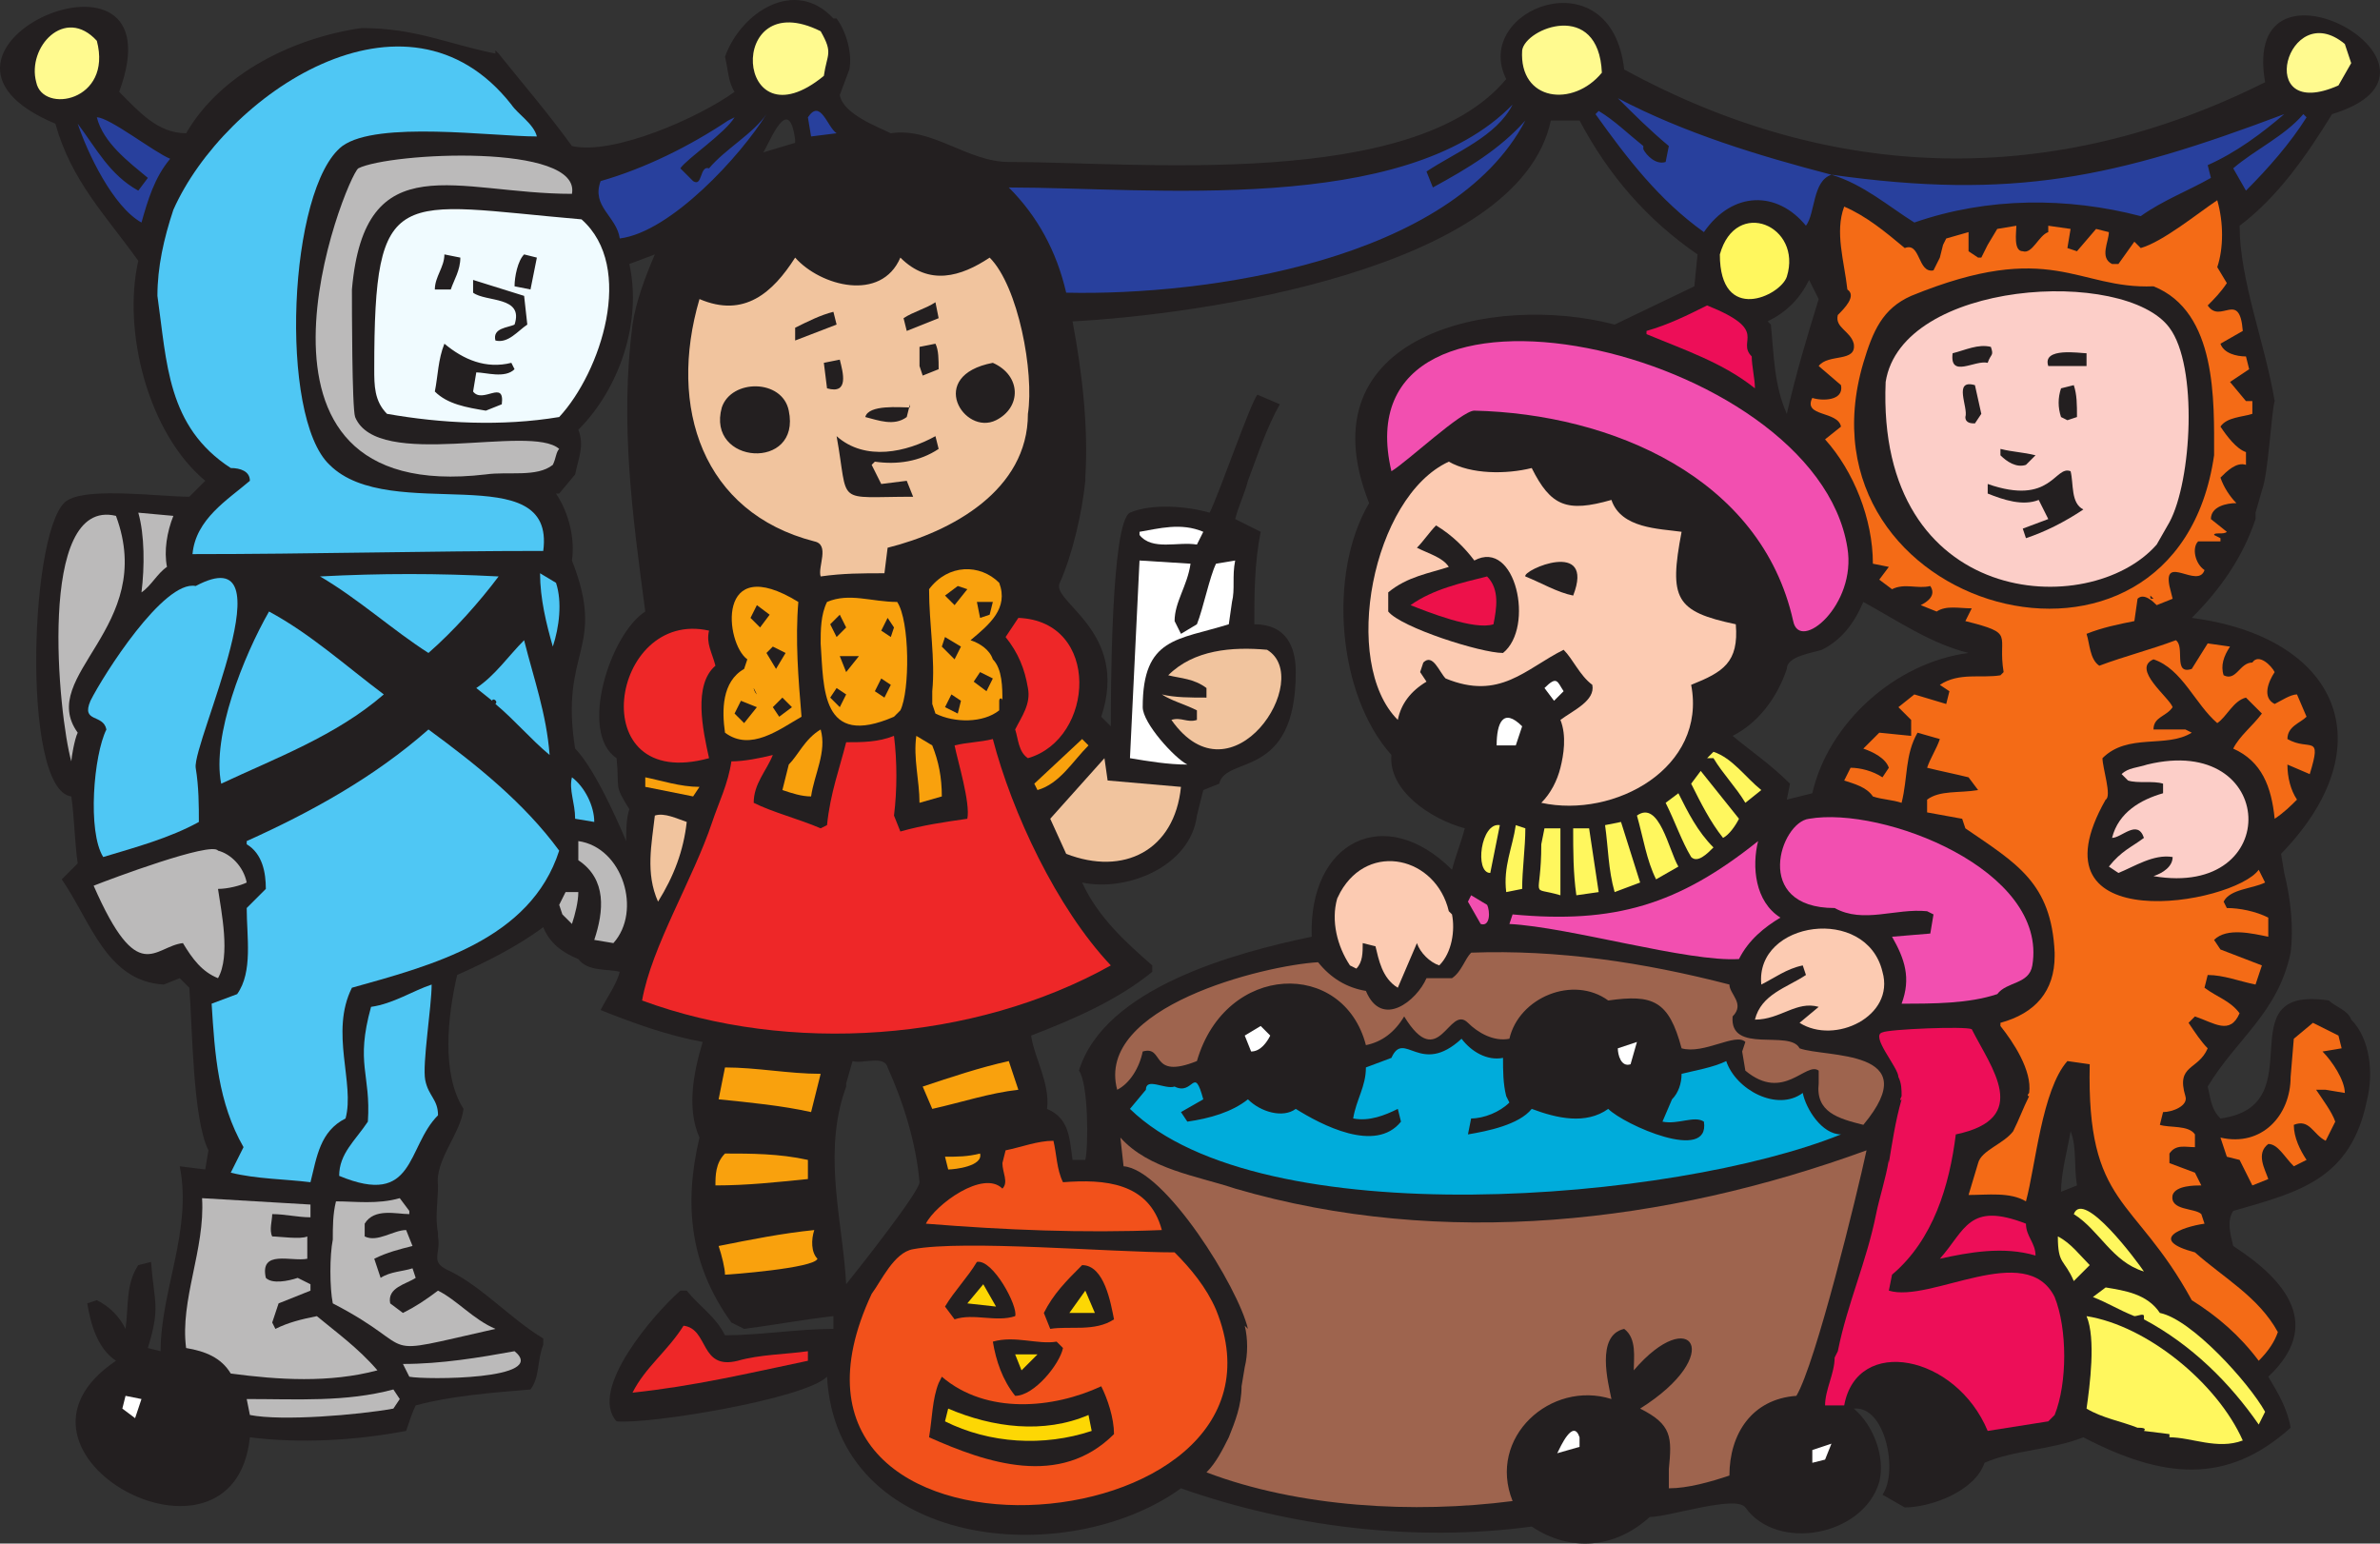<svg xmlns="http://www.w3.org/2000/svg" width="559.801" height="363.098"><rect width="100%" height="100%" fill="#333333" stroke="none"/><path fill="#231f20" fill-rule="evenodd" d="M196.027 4.348h.75c2.25 3 3.75 8.25 3 12l-2.25 6c.75 4.5 9 7.5 12 9 9.75-1.5 18 6.75 27.75 6.75 30 0 95.25 6.75 117-19.5-8.25-16.5 24.75-29.25 27.75-2.25 49.5 27 101.25 27.75 150.75 3-6-34.5 50.25-3 15.75 7.5-6 9.75-12.75 19.5-21.75 26.25 0 12.75 6 27.75 8.25 41.25-.75 2.25-1.5 17.25-3 21l-1.5 5.25v1.5c-3 9-8.25 16.5-15 23.25 34.5 4.5 45.75 30 21 55.5l.75 4.5c1.5 6 2.25 12.75 1.5 18.75-3 14.25-12.75 20.25-19.5 31.5.75 3 .75 5.25 3 7.5 22.5-3 .75-31.5 25.5-27.75 1.5 1.5 4.5 2.25 5.25 4.5 4.5 4.5 5.25 12.75 3.75 18.75-3.75 18.75-15.75 21.75-31.5 26.25-1.5 2.25-.75 5.25 0 8.25 12.75 8.25 21 18.75 8.25 30.75 2.25 3.75 4.5 7.5 5.25 12-15 13.5-30 12-48.75 2.25-7.5 3-16.5 3-23.25 6-2.25 6.75-12.75 10.5-18.75 10.5l-5.25-3c3.75-5.25.75-21-6.75-20.25 4.5 3.75 7.5 11.25 6 17.25-3.75 12.75-24 16.5-31.5 6-2.25-3-18 2.25-22.5 2.25-8.25 7.5-18.75 8.25-27.75 2.25-27.75 3.75-57 0-82.5-9-27 19.5-81 14.25-83.25-26.25-5.25 5.25-42 11.25-49.5 10.5-6.75-7.5 9-25.5 15-30.75h1.5c3 3.75 6.75 6 9 10.5 8.25 0 17.25-1.5 25.5-1.5v-3c-6.75.75-15 2.25-21 3l-3-1.5c-9.75-13.5-11.25-27.75-7.5-43.5-3-6.75-1.5-15 .75-22.5-8.25-1.5-16.5-4.5-24-7.5 1.5-3 3.75-6 4.5-9-3-.75-7.5 0-9.75-3-3.75-1.5-6.75-3.75-8.25-7.5-6 4.5-13.5 8.25-20.25 11.25-2.25 9.75-3.75 23.25 1.5 31.5-.75 6-6.75 12-6 18 0 3.75-.75 7.5 0 11.25v.75c.75 4.5-2.25 6 3 8.25 7.5 3.75 14.25 11.25 21.75 15.75v1.5c-1.5 3.75-.75 7.5-3 10.5-9 .75-18.75 1.5-27 3.75-.75 1.5-1.5 3.75-2.25 6-12 2.25-24.75 3-36.75 1.5-3.75 36-63.75 3.75-31.5-18-4.5-3-6-9-6.75-13.5l2.25-.75c3 1.5 5.25 3.75 6.75 6.75.75-5.25 0-10.5 3-15l3-.75c.75 9.75 2.25 10.5-.75 20.25l3 .75c0-14.25 7.5-28.5 4.5-43.5l6 .75.75-4.5c-3.75-7.5-3.75-29.25-4.5-38.25l-2.25-2.25-3.75 1.5c-13.5-.75-17.25-15-24-24.75l3.75-3.75c-.75-5.25-.75-10.5-1.5-15.75-12-1.5-9.75-65.25-.75-69.75 5.25-3 21.75-.75 28.5-.75l3.75-3.75c-13.5-11.25-19.5-35.25-15.75-51.75-7.5-10.5-15.75-18.75-19.5-32.25-41.25-17.25 30-48 15-7.5 4.5 4.5 9 9.75 15.75 9.75 8.25-14.25 25.5-22.5 41.25-24.75 12.75 0 20.25 3.75 31.5 6v-.75l.75.75c6 7.5 11.25 13.5 17.25 21.75 9.75 2.25 30-6.75 38.25-12.75-1.5-2.25-1.5-5.25-2.25-8.25 3.75-10.5 16.5-18.75 25.5-9m168.75 24c-7.5 35.25-83.25 45.75-112.5 47.25 2.25 12 3.75 24.75 3 36.75v.75c-.75 7.5-3 17.25-6 24-2.25 4.5 16.5 11.25 9.75 31.5l2.25 2.25c0-6.75 0-48 4.5-50.25 5.25-2.25 13.5-1.5 18.75 0 2.25-4.5 9.75-26.25 11.25-27.75l5.25 2.25c-3 5.25-5.25 12-7.5 18-.75 3-2.25 6-3 9l6 3c-1.5 7.5-1.5 15-1.5 21.75 7.5 0 9.75 5.25 9.75 11.25 0 25.5-16.5 19.5-18 26.25l-3.75 1.5-1.5 6c-1.5 12-16.5 18-27 15.75 3.75 8.25 10.5 14.25 16.5 19.5v1.5c-8.25 6.75-18.75 11.25-28.5 15 .75 5.25 4.5 11.25 3.75 17.25 5.25 2.25 5.25 6.75 6 12h3c.75-3 .75-18-1.5-21 6-19.5 36.75-27.75 54.75-31.5-.75-22.5 17.25-31.5 33-15.75.75-3 2.25-6.75 3-9.75-8.25-2.25-18-9-17.25-17.25-12.75-14.25-15-42.75-5.25-59.25-15.75-39.75 29.25-49.5 57.75-42l18.75-9 .75-7.5c-12-8.25-21-18.75-27.75-31.5h-6.75m-185.25 7.5 7.5-2.25v-.75c-1.5-11.25-6 .75-7.5 3m-25.5 24-6 2.25c3 13.5-2.25 29.25-12 39 1.5 3.75 0 6.75-.75 10.5l-3.75 4.5h-.75c3 4.5 4.5 10.5 3.75 15.75 8.25 21-3 21 .75 44.25 5.25 5.25 12 21.75 12 21.75 0-2.25 0-5.25.75-7.5-3.75-6-2.25-4.5-3-12-9-6-1.5-29.25 6.75-34.5-3-22.5-6-44.25-3-67.5.75-5.25 3-11.25 5.25-16.5m271.5 6c-2.25 4.5-5.25 7.5-9.75 9.75l.75.75c.75 7.5.75 14.25 3.75 21 2.25-9.75 4.5-17.25 7.5-27l-2.25-4.5m12.75 75.75c-2.25 5.25-5.25 9-9.75 11.25-2.25.75-8.25 1.5-8.25 4.5-2.25 6.75-6.75 12.75-12.75 15.75 4.5 3.75 9 6.75 13.5 11.25l-.75 3.75 6-1.5c3.75-16.5 19.5-30.75 36.75-33-9-2.25-16.5-7.5-24.75-12m-237.75 108-1.5 5.25v.75l-.75 2.25c-4.5 15 0 30 .75 44.25 3-3.75 17.25-21.75 17.25-24-.75-9-3.75-18.75-7.5-27-.75-3-6-.75-8.25-1.5m286.5 16.5c-.75 4.5-2.25 9.75-2.25 14.25l3.75-1.5c-.75-4.5 0-9-1.5-12.75"/><path fill="#fffa8f" fill-rule="evenodd" d="M193.777 17.848c-21 17.25-23.25-21.75-.75-10.5 3 5.25 1.5 5.25.75 10.5m183-.75c-6.75 8.25-19.5 6.75-18.75-5.25.75-5.25 18-12 18.75 5.25m-354-7.5c3.75 14.25-12.75 17.25-14.25 9.75-2.25-8.25 6.75-18 14.25-9.75m528.75.75 1.5 4.5-3 5.25c-20.25 9-12-21 1.5-9.75"/><path fill="#4fc7f4" fill-rule="evenodd" d="M126.277 32.098c-10.5 0-37.5-3.75-45.75 2.25-12.75 9.75-15 63.75-3 75 14.25 14.25 53.25-2.25 50.25 20.25-27 0-54.75.75-82.5.75.75-8.25 8.25-12.75 13.5-17.25 0-2.25-2.25-3-4.5-3-15-9.75-15-24.75-17.25-40.5 0-6.75 1.5-13.5 3.75-20.25 12-27 54.75-56.25 79.5-24.75 1.5 2.25 5.25 4.5 6 7.5"/><path fill="#28409d" fill-rule="evenodd" d="M430.777 41.098c-4.5 1.5-3.75 9-6 12-6.75-8.25-17.25-8.25-24 1.5-10.5-7.5-18-17.25-25.5-27.75l.75-.75c3.75 2.25 6.75 5.25 10.5 8.25v.75c.75 1.5 3 3.75 5.25 3l.75-3.75c-4.5-3.75-8.25-7.5-12-11.25 15.75 8.25 33 13.5 50.25 18m-95.25-.75 1.5 3.75c8.25-4.5 15.75-9 21.75-15.75-17.25 33-75 41.25-108 40.5-2.25-9.75-6.75-18-13.5-24.75 33 0 93 6.75 118.5-19.5-3.75 7.5-13.5 11.25-20.25 15.75m-138.75-9-6 .75-.75-4.5c3-4.5 4.5 2.25 6.75 3.75m-156.75 6c-3.75 4.5-5.25 9.75-6.75 15-6.75-3.75-12.75-16.5-15-23.25 4.5 6 7.5 12 14.25 15.75l2.25-3c-4.5-3.75-10.5-8.25-12-14.25 3 0 13.5 8.25 17.25 9.75m105.75 18.75c-.75-5.25-6.75-7.5-4.5-13.5 10.5-3 21-8.25 30-14.25l1.5-.75c-2.25 3.75-11.25 9.75-12.75 12l3 3c2.25 1.5 1.5-3.75 3.75-3 3.75-4.5 10.5-8.25 13.5-12.75-6 9.75-22.5 27.75-34.5 29.25m391.5-29.25c-5.25 4.5-11.25 9-18 12l.75 3c-5.25 3-11.25 5.25-16.5 9-17.25-4.5-36-4.5-53.25 1.5-6-3.75-12-9-19.5-11.25 42.75 6 66.75.75 106.5-14.25m5.25.75c-3.75 6-9 12-14.25 17.25l-3-5.25c5.25-4.5 12-7.5 16.5-12.75l.75.75"/><path fill="#bbbaba" fill-rule="evenodd" d="M134.527 45.598c-27 0-48.75-12-51.75 22.5 0 3.75 0 27.75.75 30 5.25 12.75 41.25 1.5 48 7.5-.75.75-.75 2.25-1.5 3.75-3.75 3-10.5 1.5-15.75 2.25-63.75 7.5-33-69.75-30-72 7.5-3.75 52.5-6 50.25 6"/><path fill="#f46b16" fill-rule="evenodd" d="m521.527 62.848 2.25 3.75c-1.5 2.25-3 3.75-4.5 5.25 3 4.5 7.5-3.75 8.25 6l-5.25 3c.75 2.25 3.75 3 6 3l.75 3-4.5 3 3.75 4.5h1.5v3c-2.25.75-6 .75-7.5 3 1.5 2.25 3.75 5.25 6 6v3c-2.25-.75-4.5 1.5-6 3 .75 2.25 2.25 4.5 3.75 6-2.25 0-6 .75-6 3.75l3.75 3c-.75.75-3 0-3 .75l1.5.75v.75h-5.25c-1.5 1.5-.75 5.25 1.5 6.75-1.5 4.5-9.75-3.75-8.25 3.75l.75 3-3.75 1.5c-.75-.75-3-3-4.5-1.5l-.75 5.25c-3.75.75-7.5 1.5-11.25 3 .75 2.25.75 6 3 7.5 6-2.25 12-3.75 18-6 2.25 1.5-.75 8.25 3.75 6.75l3.75-6 5.25.75c-1.5 2.25-2.25 4.5-1.5 6.75 3 1.5 3.75-3 6.75-3 1.5-2.25 4.5.75 5.25 2.25-1.5 2.25-3 6 0 7.5 1.5-.75 3.75-2.25 5.25-2.25l2.25 5.25c-1.5 1.5-4.5 2.25-4.5 5.25 5.25 3 8.25-1.5 5.25 8.25l-5.25-2.25c0 3 .75 6 2.25 8.25-1.5 1.5-3 3-5.25 4.5-.75-7.5-3-13.5-9.75-16.5 1.5-3 4.5-5.25 6.75-8.25l-3.75-3.75c-3 .75-4.5 4.5-6.75 6-5.25-4.5-8.25-12.75-15-15-5.25 2.25 3.75 9 4.5 11.25-1.5 2.25-4.5 2.25-4.5 5.25h7.5l1.5.75c-6 3.75-15 0-21 6 0 2.25 2.25 9 .75 9.75-18.75 33 30 24.75 36 16.5l1.5 3c-3 1.5-8.25 1.5-9.75 4.5l.75 1.5c3 0 6.75.75 9.75 2.25v4.5c-3.75-.75-9.75-2.25-12.75.75l1.5 2.25 9.75 3.75-1.5 4.5c-3.75-.75-7.5-2.25-11.25-2.25l-.75 3c3 2.25 6 3 8.25 6-2.25 5.25-6 2.25-10.5.75l-1.5 1.5c1.5 2.25 3 4.5 4.5 6-2.25 5.25-7.5 3.75-5.25 11.25.75 2.25-3 3.75-5.25 3.75l-.75 3c2.25.75 6.75 0 8.25 2.25v3c-2.25 0-4.5-.75-6 1.5v2.25l6 2.25 1.5 3c-1.5 0-6 0-6.75 2.25-.75 3.75 5.25 3 6.75 4.5l.75 2.25c-5.25.75-13.5 3.75-2.25 6.75 6.75 6 15 10.5 19.5 18.75-.75 2.25-2.25 4.5-4.5 6.75-4.5-6-9.75-10.5-15.75-14.25-13.5-24.75-24.75-21.75-24-55.5l-5.25-.75c-6 6.75-7.5 24.75-9.75 33-3.75-2.25-9-1.5-13.5-1.5l2.25-7.5c.75-3 6-4.5 8.25-7.5 1.5-3 2.25-5.25 3.75-8.25-.75 0 0-.75 0-.75.75-5.25-3.75-12-6.75-15.75v-.75c8.25-2.25 12.75-7.5 12.75-15.75v-.75c-.75-16.5-9-21-21-29.25l-.75-2.25-8.25-1.5v-3c3-2.25 7.5-1.5 12-2.25l-2.25-3c-3-.75-6.75-1.5-9.75-2.25.75-2.25 2.25-4.5 3-6.75l-5.25-1.5c-3 5.25-2.25 10.5-3.75 16.5-2.25-.75-4.5-.75-6.75-1.5-1.5-2.25-4.5-3-6.75-3.75l1.5-3c2.25 0 5.25.75 7.5 2.25l1.5-2.25c-.75-2.25-3.75-3.75-6-4.5l3.75-3.75 7.5.75v-3.75l-3-3 3.75-3 7.5 2.25.75-3-2.25-1.5c4.5-3 9.75-1.5 14.25-2.25l.75-.75c-1.5-9 3-9-9-12l1.5-3c-3 0-6-.75-8.25.75l-3.75-1.5c1.5-.75 3.75-2.25 2.25-4.5-3 .75-6-.75-9 .75l-3-2.25 2.25-3-3.75-.75c0-10.5-4.5-21.75-11.25-29.25l3.75-3c-.75-3.75-9-2.25-6.75-6.75 2.25.75 7.5.75 6.75-3l-5.25-4.5c2.25-3 9-.75 8.25-5.25-.75-3-4.5-3.75-3.75-6.75 1.5-1.5 4.5-4.5 2.25-6-.75-6.75-3-13.5-.75-19.5 5.25 2.25 9.75 6 14.25 9.75 3.75-1.5 3 6 6.75 5.25l1.5-3 .75-3 .75-1.5 5.25-1.5v4.5l2.25 1.5h.75l1.5-3 2.25-3.75 4.5-.75c0 1.5-.75 6 1.5 6 2.25.75 3.75-3.75 6-4.5v-1.5l5.25.75-.75 4.5 2.25.75 4.5-5.25 3 .75c0 2.25-2.25 6 .75 7.5h1.5l3.75-5.25 1.5 1.5c5.25-1.5 13.5-8.25 18-11.25 1.5 5.25 1.5 11.25 0 15.75"/><path fill="#f0fbff" fill-rule="evenodd" d="M136.777 51.598c12.75 11.25 4.5 36-5.25 46.5-13.5 2.25-27.75 1.5-40.5-.75-3-3-3-6.75-3-10.5 0-44.25 5.25-39 48.75-35.25"/><path fill="#fff75e" fill-rule="evenodd" d="M404.527 59.848c3.75-13.5 19.5-6.75 15.75 5.25-1.5 4.5-15.75 11.25-15.75-5.25"/><path fill="#231f20" fill-rule="evenodd" d="M108.277 60.598c0 3-1.5 5.25-2.25 7.5h-3.75c0-3 2.25-5.25 2.25-8.25l3.75.75m18 0-1.5 7.5-3.75-.75c0-2.25.75-6 2.25-7.5l3 .75"/><path fill="#f1c49e" fill-rule="evenodd" d="M241.777 97.348c0 18-18 27.75-33 31.5l-.75 6c-5.25 0-9.75 0-15 .75-.75-2.25 2.25-7.5-1.5-8.25-26.25-6.75-34.5-31.5-27-57 10.5 4.5 17.25-1.5 22.5-9.75 6 6.75 20.25 10.5 24.75 0 6.75 6.75 14.25 4.5 21 0 6.75 6.75 10.5 27 9 36.75"/><path fill="#231f20" fill-rule="evenodd" d="M506.527 67.348c15 6 14.25 27 14.25 39.75-9 62.25-99.75 36.75-82.5-21.75 2.25-7.5 4.5-12.75 11.25-15.75 33-13.5 39-1.5 57-2.25m-383.25 2.25.75 6.75c-2.25 1.5-4.5 4.5-7.5 3.75-.75-3 3-3 4.5-3.75 2.25-6.75-6.75-5.25-9.75-7.5v-3l12 3.75"/><path fill="#fccec8" fill-rule="evenodd" d="M507.277 128.098c-15.75 18-66 15-63.75-38.25 3.75-24 56.25-27 66.75-12.75 6.75 9 5.25 36 0 45.75l-3 5.25"/><path fill="#231f20" fill-rule="evenodd" d="m220.777 74.848-7.5 3-.75-3c2.25-1.5 5.25-2.25 7.5-3.75l.75 3.75"/><path fill="#ed0e58" fill-rule="evenodd" d="M412.027 83.848c0 2.25.75 5.25.75 7.5-7.5-6-16.5-9-25.5-12.75v-.75c5.25-1.5 9.75-3.75 14.25-6 15 6 6.75 8.25 10.5 12"/><path fill="#231f20" fill-rule="evenodd" d="m196.777 76.348-9.75 3.75v-3c3-1.5 6-3 9-3.75l.75 3"/><path fill="#f24fb0" fill-rule="evenodd" d="M327.277 110.848c-12.75-54 99.75-29.25 107.25 18 2.25 13.5-11.25 24.75-12.75 17.25-7.5-33.75-42.75-48.75-75-49.5-3 0-15.75 12-19.5 14.25"/><path fill="#231f20" fill-rule="evenodd" d="M220.027 80.848c.75 1.5.75 3.75.75 6l-3.75 1.5-.75-2.25v-4.5l3.75-.75m-99.75 4.5.75 1.5c-2.25 2.25-6.75.75-9 .75l-.75 4.5c2.25 3 7.5-3 6.75 3l-3.75 1.5c-4.5-.75-9-1.5-12-4.5.75-3.75.75-7.5 2.25-11.25 4.5 3.75 9.75 6 15.75 4.5m347.25 0c-3-.75-9 3.75-8.25-2.25 3-.75 6-2.25 9-1.5.75 2.25 0 1.5-.75 3.75m23.25.75h-9c-1.5-4.5 7.5-3 9-3v3m-296.25 5.25-.75-6 3.75-.75c.75 3 2.25 8.25-3 6.75m39-6c6.75 3 6.75 10.5.75 13.5-7.5 3.75-16.5-10.5-.75-13.5m255 12.75-2.25.75-1.5-.75c-.75-2.25-.75-4.5 0-6.75l3-.75c.75 2.25.75 4.5.75 7.5m-303-1.5c3 14.25-19.5 12.75-15.75-.75 2.25-6.75 14.25-6.75 15.75.75m280.5.75-1.5 2.25c-.75 0-2.25 0-2.25-1.5.75-2.25-3-9 2.25-7.5l1.5 6.75m-252-1.5v-.75l-.75 3c-3 2.25-6.75.75-9.75 0 .75-3 8.25-2.25 10.5-2.25m6 6.75.75 3c-4.5 3-9.75 3.75-15 3l-.75.75 2.25 4.5 6-.75 1.5 3.75c-18.75 0-15 2.25-18-14.25 6.75 6 16.5 3.75 23.25 0m258.75 4.5-2.25 2.25c-2.25.75-4.5-.75-6-2.25v-1.5c3 .75 5.25.75 8.25 1.5"/><path fill="#fccbb2" fill-rule="evenodd" d="M360.277 110.098c4.5 9 8.25 10.5 18.75 7.5 2.25 6.75 11.25 6.75 16.5 7.5-3 15.75-1.5 18.75 12.75 21.75.75 9-3 11.25-10.5 14.25 3.75 19.5-18 31.5-35.25 27.75 2.25-2.25 3.75-5.25 4.5-8.25s1.5-7.5 0-11.25c3-2.25 8.25-4.5 7.5-8.25-3-2.25-4.5-6-6.75-8.25-9 4.5-15 12-27.75 6.75-1.5-1.5-3-6-5.25-3.75l-.75 2.25 1.5 2.25c-3.75 2.25-6 5.25-6.75 9-13.5-13.5-6-52.5 12-60.75 5.25 3 13.5 3 19.5 1.5"/><path fill="#231f20" fill-rule="evenodd" d="M487.027 110.848c.75 3 0 7.5 3 9-4.5 3-9 5.25-13.5 6.75l-.75-2.25 6-2.25-2.25-4.5c-3.75 1.5-8.25 0-12-1.5v-2.25c15 5.25 15.75-4.5 19.5-3"/><path fill="#bbbaba" fill-rule="evenodd" d="M27.277 121.348c9.75 26.25-18.75 37.5-9 51-.75 1.5-1.5 6-1.5 6.75-3-10.5-8.25-62.25 10.5-57.75m13.5 0c-1.5 3.75-2.25 8.25-1.5 12-2.25 1.5-3.75 4.5-6 6 .75-6 .75-13.5-.75-18.75l8.25.75"/><path fill="#231f20" fill-rule="evenodd" d="M346.777 131.848c9.75-5.25 14.25 15.75 6.75 21.75-5.25 0-24-6-27-9.75v-4.5c4.5-3.75 9.75-4.5 14.25-6-1.5-2.25-4.5-3-7.5-4.5 1.5-1.5 3-3.75 4.5-5.25 3.75 2.25 6.75 5.25 9 8.25"/><path fill="#fff" fill-rule="evenodd" d="m283.027 125.098-1.5 3c-4.5-.75-10.5 1.5-13.5-2.25v-.75c4.5-.75 9.75-2.25 15 0m7.5 6.75c-.75 3.75 0 6.75-.75 9.75l-.75 5.25c-12 3.75-20.25 3-20.25 19.5 0 3.75 7.5 12 10.5 13.5-4.5 0-9-.75-13.5-1.5l2.25-46.5 12 .75c-.75 5.25-3.75 9-3.75 13.5l1.5 3 3.75-2.25c1.5-3.75 3-11.25 4.5-14.25l4.5-.75"/><path fill="#231f20" fill-rule="evenodd" d="M370.027 140.098c-3.75-.75-7.5-3-11.25-4.5-.75-1.5 16.5-9 11.25 4.5"/><path fill="#f9a10d" fill-rule="evenodd" d="M235.027 137.098c2.25 6-2.25 9.75-6.75 13.5 2.25.75 4.5 2.25 5.25 4.5 2.25 2.25 2.25 6.75 2.25 9.75 0-.75-.75-.75-.75 0v2.25c-3.75 3-10.5 3-15 .75l-.75-2.25v-3c.75-7.5-.75-15.75-.75-24 4.5-6 12-6 16.5-1.5"/><path fill="#4fc7f4" fill-rule="evenodd" d="M130.777 137.098c1.5 4.5.75 10.5-.75 15-1.5-5.25-3-11.25-3-17.25l3.75 2.25m-13.5-1.5c-4.5 6-10.5 12.75-16.5 18-8.25-5.25-16.5-12.75-25.5-18 14.25-.75 27.75-.75 42 0"/><path fill="#ed114a" fill-rule="evenodd" d="M351.277 146.848c-4.5 1.5-15.75-3-19.5-4.5 5.25-3.75 12-5.25 18-6.75 3 3 2.25 7.5 1.5 11.25"/><path fill="#4fc7f4" fill-rule="evenodd" d="M46.777 193.348c-6.75 3.75-15 6-22.5 8.25-3.75-6-2.25-24 .75-30-.75-3.75-6-1.5-3.75-6.75 3-6 17.25-28.5 24.75-27 22.5-12-.75 36.75 0 42.75.75 4.5.75 9 .75 12.75"/><path fill="#f9a10d" fill-rule="evenodd" d="M187.777 141.598c-.75 9 0 18 .75 27-5.25 3-12 8.25-18 3.75-.75-5.25-.75-12 4.5-15l.75-2.25c-5.25-3.75-7.5-25.5 12-13.5"/><path fill="#231f20" fill-rule="evenodd" d="m227.527 138.598-3 3.75-2.25-2.25 3-2.25 2.25.75m279 2.25c-.75 0-.75 0-.75-.75l.75.75m-273 .75-.75 3-2.25.75-.75-3.75h3.75"/><path fill="#f9a10d" fill-rule="evenodd" d="M211.027 141.598c3 4.5 3 21 .75 25.5l-1.5 1.5c-17.25 7.5-16.5-6.75-17.25-17.25 0-3 0-6.75 1.5-9.75 5.25-2.25 10.5 0 16.5 0"/><path fill="#231f20" fill-rule="evenodd" d="m181.027 144.598-2.25 3-2.25-2.25 1.5-3 3 2.25"/><path fill="#4fc7f4" fill-rule="evenodd" d="M90.277 163.348c-11.25 9.75-25.5 15-38.25 21-2.25-11.25 5.25-30 11.25-40.5 9.75 5.25 18 12.75 27 19.5"/><path fill="#231f20" fill-rule="evenodd" d="m199.027 147.598-2.25 2.25-1.5-3 2.25-2.25 1.5 3m11.25 0-.75 2.25-2.25-1.5 1.5-3 1.5 2.25"/><path fill="#ee2728" fill-rule="evenodd" d="M241.777 178.348c-2.25-1.5-2.25-4.5-3-6.75 1.5-3 3.75-6 3-9.75-.75-4.5-2.25-8.25-5.25-12l3-4.5c19.5.75 18 28.5 2.25 33m-75-30c-.75 3 .75 5.25 1.5 8.25-5.25 4.5-3 15-1.5 21.75-30 8.25-23.25-35.25 0-30"/><path fill="#231f20" fill-rule="evenodd" d="m226.027 152.098-1.5 3-3-3 .75-2.25 3.75 2.25"/><path fill="#4fc7f4" fill-rule="evenodd" d="M123.277 150.598c2.25 9 5.25 17.25 6 27-4.5-3.75-8.25-8.25-12.75-12 .75-.75-.75-1.5-.75-.75l-3.75-3c4.5-3 7.5-7.5 11.25-11.25"/><path fill="#231f20" fill-rule="evenodd" d="m184.777 153.598-2.25 3.75-2.25-3.75 1.5-1.5 3 1.5"/><path fill="#f1c49e" fill-rule="evenodd" d="M275.527 169.348c2.25-.75 3.75.75 6 0v-2.25c-3-1.5-6-2.25-8.25-3.75 3 .75 6.75.75 10.5.75v-2.25c-3-2.25-6-2.25-9-3 6-6 15-6.75 23.25-6 11.25 6.75-8.25 36.75-22.5 16.5"/><path fill="#231f20" fill-rule="evenodd" d="m202.027 154.348-3 3.75-1.5-3.75zm31.5 5.25-1.5 3-3-2.25 1.5-2.25 3 1.5m-24 1.5-1.5 3-2.25-1.5 1.5-3 2.25 1.5"/><path fill="#fff" fill-rule="evenodd" d="m367.777 162.598-2.25 2.25-2.25-3c3-3 3-1.5 4.5.75"/><path fill="#231f20" fill-rule="evenodd" d="m178.027 163.348-.75-1.5s0 .75.75 1.5m21 0-1.5 3-2.25-2.25 1.5-2.25 2.25 1.5m27 1.5-.75 3-3-1.5 1.5-3 2.25 1.5m-39.75 1.5-3 2.25-1.5-2.25 2.25-2.25 2.25 2.25m-8.25 0-3 3.75-2.25-2.25 1.5-3 3.75 1.5"/><path fill="#fff" fill-rule="evenodd" d="m358.027 170.848-1.5 4.5h-4.5c0-5.25 1.5-9 6-4.5"/><path fill="#f9a10d" fill-rule="evenodd" d="M190.777 187.348c-2.25 0-4.5-.75-6.75-1.5l1.5-6c2.25-2.25 3.75-6 7.5-8.25 1.5 5.25-1.5 10.5-2.25 15.75"/><path fill="#4fc7f4" fill-rule="evenodd" d="M131.527 200.098c-6.75 21-30 27-48.75 32.25-5.25 10.5.75 22.5-1.5 30.75-6 3-6.75 9-8.25 15-6-.75-12.75-.75-18.75-2.25l3-6c-6-10.5-6.75-21.75-7.5-33.75l6-2.25c3.75-5.25 2.25-13.5 2.25-20.25l4.5-4.5c0-3.75-.75-8.25-4.5-10.5v-.75c15-6.75 30-15 42.75-26.25 11.25 8.25 22.5 17.25 30.75 28.5"/><path fill="#ee2728" fill-rule="evenodd" d="M210.277 173.098c.75 6 .75 12.75 0 18.75l1.5 3.75c5.25-1.5 10.5-2.25 15.75-3 .75-3.75-2.25-13.5-3-17.25 3-.75 6-.75 9-1.5 4.5 17.25 15 39.75 27.75 53.25-32.25 18-75.75 21-110.25 8.25 2.25-12.75 12-28.5 16.5-42 1.5-4.5 3.75-9 4.5-14.25 3 0 6.75-.75 9.75-1.5-1.5 3.75-4.5 6.75-4.5 11.25 4.5 2.25 10.5 3.75 15.75 6l1.5-.75c.75-7.5 3-13.5 4.5-19.5 3.75 0 7.5 0 11.25-1.5"/><path fill="#f9a10d" fill-rule="evenodd" d="M219.277 175.348c1.5 3.75 2.25 7.5 2.25 12l-5.25 1.5c0-5.25-1.5-10.5-.75-15.75l3.75 2.25m36.75 0c-3.75 3.75-6.75 9-12 10.5l-.75-1.5 11.25-10.5 1.5 1.5"/><path fill="#fff75e" fill-rule="evenodd" d="m414.277 185.848-3.75 3c-2.25-3.75-5.25-6.75-7.5-10.5h-1.5l1.5-1.5c4.5 1.5 7.5 6 11.25 9"/><path fill="#f1c49e" fill-rule="evenodd" d="m260.527 183.598 17.25 1.5c-1.5 15-13.5 21-27 15.75l-3.75-8.25 12.75-14.25.75 5.25"/><path fill="#fccec8" fill-rule="evenodd" d="M506.527 206.098c2.25-.75 4.5-2.25 4.5-4.5-4.5-.75-9 2.25-12.75 3.75l-2.25-1.5c3-3.75 5.25-4.5 8.25-6.75-1.5-4.5-5.25 0-7.5 0 1.5-6 6.75-9 12-10.5v-2.25c-2.25-.75-6 0-8.25-.75l-1.5-1.5c1.5-1.5 3.75-1.5 6-2.25 30.75-7.5 32.25 31.5 1.5 26.25"/><path fill="#fff75e" fill-rule="evenodd" d="M409.027 192.598c-.75 1.5-2.25 3.75-3.75 4.5-3-3.75-5.25-8.25-7.5-12.75l2.25-3 9 11.25"/><path fill="#4fc7f4" fill-rule="evenodd" d="m139.777 193.348-4.5-.75c0-3.75-1.5-6.75-.75-9.75 3 2.25 5.25 6.75 5.25 10.5"/><path fill="#f9a10d" fill-rule="evenodd" d="m164.527 185.098-1.5 2.25-11.25-2.25v-2.25c3.75.75 8.25 2.25 12.75 2.25"/><path fill="#fff75e" fill-rule="evenodd" d="M403.027 199.348c-1.5 1.5-3.75 3.75-5.25 2.25-2.25-3.75-3.75-8.25-6-12.75l3-2.25c2.25 4.5 4.5 9 8.25 12.75m-8.25 4.5-5.25 3c-2.25-4.5-3-9.75-4.5-15 5.25-3.75 7.5 8.25 9.75 12"/><path fill="#f1c49e" fill-rule="evenodd" d="M161.527 193.348c-.75 6.75-3 12.75-6.75 18.75-3-6.75-1.5-13.5-.75-20.25 2.25-.75 5.25.75 7.5 1.5"/><path fill="#f24fb0" fill-rule="evenodd" d="M469.777 233.848c-6.75 2.25-15 2.25-22.5 2.25 2.25-6 .75-10.5-2.25-15.75l9-.75.75-4.5-1.5-.75c-7.5-.75-15 3-21.75-.75-19.5 0-12.75-20.25-6-21 17.25-3 56.25 12 52.5 34.5-.75 4.5-6 3.75-8.25 6.75"/><path fill="#fff75e" fill-rule="evenodd" d="m385.777 207.598-6 2.25c-1.5-5.25-1.5-10.5-2.25-15.75l3.75-.75 4.5 14.25m-27-12.75c0 4.5-.75 9.75-.75 14.25l-3.75.75c-.75-6 1.5-10.5 2.25-15.75l2.25.75m-6-.75-2.25 11.25c-3.75 0-2.25-12 2.25-11.25m14.25.75v15.75c-7.5-2.25-4.5 1.5-4.5-12l.75-3.75h3.75m6.75 0c.75 5.25 1.5 9.75 2.25 15l-5.25.75c-.75-5.25-.75-10.5-.75-15.75h3.75"/><path fill="#f24fb0" fill-rule="evenodd" d="M418.777 215.848c-3.75 2.25-7.5 5.25-9.75 9.75-12 .75-39.75-7.5-54-8.25l.75-2.25c24 2.25 39-2.25 57.75-17.25-1.5 6-.75 14.25 5.25 18"/><path fill="#bbbaba" fill-rule="evenodd" d="m144.277 221.848-4.5-.75c2.25-6.75 3-14.25-3.75-18.75v-4.5c10.5 1.5 15 16.5 8.25 24m-86.25-14.25c-1.5.75-4.5 1.5-6.75 1.5.75 5.25 3 15.75 0 21-3.75-1.5-6-4.5-8.25-8.25-6.75.75-10.5 10.5-21-13.5 3.75-1.5 27.75-10.5 29.25-8.25 3 .75 6 3.75 6.75 7.5"/><path fill="#fccbb2" fill-rule="evenodd" d="m340.777 214.348.75.75c.75 3.75 0 9-3 12-2.25-.75-4.5-3-5.25-5.25l-4.5 10.5c-3.75-2.25-4.5-6.75-5.25-9.75l-3-.75c0 2.25 0 4.5-1.5 6l-1.5-.75c-3-4.5-4.5-10.5-3-15.75l.75-1.5c6.75-12 22.5-8.25 25.5 4.5"/><path fill="#bbbaba" fill-rule="evenodd" d="M136.027 209.848c0 2.25-.75 5.25-1.5 7.5l-2.25-2.25-.75-2.25 1.5-3h3"/><path fill="#f24fb0" fill-rule="evenodd" d="M349.777 212.848c.75 1.5.75 5.25-1.5 4.5l-3-5.25.75-1.5 3.75 2.25"/><path fill="#fccbb2" fill-rule="evenodd" d="m423.277 240.598 4.5-3.75c-5.25-1.5-9 3-15 3 1.5-6 7.5-7.5 12-10.5l-.75-2.25c-3.75.75-6.75 3-9.75 4.5-1.5-15 24.75-18.75 28.5-3 3 10.5-11.25 17.25-19.5 12"/><path fill="#9e644e" fill-rule="evenodd" d="M406.777 231.598c0 2.25 3.75 4.5.75 7.5-.75 9 13.5 3 15.75 7.5 6 2.25 30 0 15 18-6-1.5-11.25-3-10.5-9.75v-3c-3-2.25-8.25 7.5-17.25 0l-.75-4.5.75-2.25c-2.25-2.25-9.75 3-15 1.5-3-11.25-6.75-12.75-17.25-11.25-8.25-6-21-.75-23.25 9-3.75.75-7.5-1.5-9.75-3.75-4.5-4.5-6.75 12-15-1.5-2.25 3.75-5.25 6-9 6.75-5.25-20.25-33-19.5-39.75 3.75-11.25 4.5-7.5-3.75-12.75-2.25-.75 3.75-3 7.5-6 9-5.25-19.5 34.5-29.25 47.25-30 3 3.75 6.75 6 11.25 6.75 3.75 9 12 2.25 14.25-3h6c2.25-1.5 3-4.5 4.5-6 20.25-.75 40.5 2.25 60.75 7.5"/><path fill="#4fc7f4" fill-rule="evenodd" d="M103.027 262.348c-7.5 7.5-5.25 21.75-23.25 14.25 0-5.25 3.75-8.25 6.75-12.75.75-11.25-3-13.5.75-27 5.25-.75 9.75-3.75 14.25-5.25 0 5.25-2.25 18.75-1.5 22.5s3 4.5 3 8.25"/><path fill="#f46b16" fill-rule="evenodd" d="m550.027 243.598.75 3-4.5.75c2.25 2.25 5.25 6.75 5.25 9.75l-4.5-.75h-2.25c1.5 2.25 3.75 5.25 4.5 7.5l-2.25 4.5c-3-1.5-3.75-5.25-7.5-3.75 0 3 1.5 6 3 8.25l-3 1.5c-2.25-2.25-3.75-5.25-6-5.25-3 2.25-.75 6 0 8.25l-3.75 1.5-3-6-3-.75-1.5-4.5c9.75 2.25 16.5-5.25 16.5-14.25l.75-9 4.5-3.75 6 3"/><path fill="#fff" fill-rule="evenodd" d="M298.777 243.598c-.75 1.5-2.25 3.75-4.5 3.75l-1.5-3.75 3.75-2.25 2.25 2.25"/><path fill="#ed0e58" fill-rule="evenodd" d="M463.777 242.098c4.5 9 14.25 21-3.75 24.75-1.5 12-5.25 24.75-15 33l-.75 3.75c9.75 3 32.25-12 39 1.5 3 7.5 3 20.25 0 27.75l-1.5 1.5-14.25 2.25c-7.5-18-30.75-22.5-33.75-6h-4.5c0-3.75 2.25-7.5 2.25-11.25l.75-1.5c2.25-11.25 6.75-21 9-32.25.75-3.75 2.25-8.25 3-12.75v.75c.75-4.5 1.5-9.75 3-15-.75.75 0-.75 0-.75 0-1.5 0-3-.75-4.5 0-2.25-6.75-9.75-3.75-10.5 1.5-.75 19.5-1.5 21-.75"/><path fill="#00acdb" fill-rule="evenodd" d="M353.527 248.848c0 3 0 6 .75 9l.75 1.5c-2.25 2.25-6 3.75-9 3.75l-.75 3.75c4.5-.75 12-2.25 15-6 6 2.25 12.75 3.75 18 0 3.75 3.75 24 12.75 22.5 3-2.25-1.5-6 .75-9.75 0l2.25-5.25c1.5-1.5 2.25-3.75 2.25-6 3-.75 7.5-1.5 10.5-3 2.25 6.75 12 12 18 7.5.75 3.75 4.5 9.75 9 9.75-39 15.75-136.5 24-167.25-6l3.75-4.5c0-3 4.5 0 6.75-.75 4.5 2.25 4.5-5.25 6.75 3l-5.25 3 1.5 2.25c5.25-.75 10.5-2.25 14.25-5.25 3 3 8.25 4.5 11.25 2.25 6 3.75 18.75 10.5 24.75 3l-.75-3c-3 1.5-6.75 3-10.5 2.25.75-4.5 3-7.5 3-12l6-2.25c3-6.75 6.75 4.5 16.5-4.5 2.25 3 6 5.25 9.75 4.5"/><path fill="#fff" fill-rule="evenodd" d="m385.027 245.098-1.5 5.25c-2.25.75-3-2.25-3-3.75l4.5-1.5"/><path fill="#f9a10d" fill-rule="evenodd" d="M239.527 256.348c-6.75.75-13.5 3-20.25 4.5l-2.25-5.25c6.75-2.25 13.5-4.5 20.25-6l2.25 6.75m-46.5-3.75-2.25 9c-6.75-1.5-14.25-2.25-21.75-3l1.5-7.5c7.5 0 15 1.5 22.5 1.5"/><path fill="#9e644e" fill-rule="evenodd" d="M439.027 270.598c-2.25 10.5-12 50.25-16.5 57.75-10.5.75-15.75 9-15.75 18.75-4.5 1.5-9.75 3-14.25 3v-4.5c.75-7.5.75-10.5-6.75-14.25 20.25-12.75 12-24.75-1.5-9 0-3 .75-7.5-2.25-9.75-6.75 1.5-3.75 12.75-3 16.5-14.25-4.5-29.25 9-23.25 24-23.25 3-50.25 1.5-72-6.75 2.25-2.25 3.75-5.25 5.25-8.25 1.5-3.75 3-7.5 3-12l.75-4.5c.75-3 .75-6.75 0-9.75l.75.75c-2.25-9.75-19.5-37.5-29.25-38.25l-.75-6.75c6.75 7.5 18 9 27 12 48.75 14.25 101.25 8.25 148.5-9"/><path fill="#f2511b" fill-rule="evenodd" d="M247.777 268.348c.75 3 .75 6.75 2.25 9.75 9.75-.75 20.25 0 23.25 11.25-18.75.75-36.75 0-55.5-1.5 2.25-4.5 13.5-12.75 18-8.25 1.5-1.5 0-3.75 0-6l.75-3c3.75-.75 7.5-2.25 11.25-2.25"/><path fill="#f9a10d" fill-rule="evenodd" d="M230.527 271.348c.75 3-6 3.75-7.5 3.75l-.75-3c3 0 5.25 0 8.25-.75m-40.5 1.5v4.5c-7.5.75-14.25 1.5-21.75 1.5 0-2.25 0-5.25 2.25-7.5 6 0 12.75 0 19.5 1.5"/><path fill="#bbbaba" fill-rule="evenodd" d="M73.027 286.348c-3 0-6-.75-9-.75 0 1.5-.75 3.75 0 5.25 1.5 0 6.75.75 8.25 0v5.25c-3.75.75-11.25-2.25-9.75 4.5 1.5 1.5 5.25.75 7.5 0l3 1.5v1.5l-7.5 3-1.5 4.5.75 1.5c3-1.5 6-2.25 9.75-3 4.5 3.75 9.75 7.5 14.25 12.75-11.25 3-23.25 2.25-34.5.75-2.25-3.75-6-5.25-10.5-6-1.5-11.25 4.5-23.25 3.75-35.25l25.5 1.5v3"/><path fill="#bbbaba" fill-rule="evenodd" d="M96.277 284.848v.75c-3 0-8.25-1.5-10.5 2.25v3c3 1.5 6.75-1.5 9.75-1.5l1.5 3.75c-3 .75-6 1.5-9 3l1.5 4.5c2.25-1.5 5.25-1.5 7.5-2.25l.75 2.25c-2.25 1.5-6.75 2.25-6 6l3 2.25c3-1.5 5.25-3 8.25-5.25 4.5 2.25 8.25 6.75 13.5 9-30 6.75-16.5 5.25-38.25-6-.75-3.75-.75-11.25 0-15 0-3 0-6 .75-9 4.5 0 9.75.75 15-.75l2.25 3"/><path fill="#fff75e" fill-rule="evenodd" d="M504.277 299.098c-7.5-2.25-10.5-9.75-16.5-13.5 2.25-6 15 11.25 16.5 13.5"/><path fill="#ed0e58" fill-rule="evenodd" d="M476.527 287.848c0 3 2.25 4.5 2.25 7.5-7.5-2.25-15.75-.75-22.5.75 6-6.75 6.75-13.5 20.25-8.25"/><path fill="#f9a10d" fill-rule="evenodd" d="M191.527 289.348c-.75 2.25-.75 5.25.75 6.75-.75 2.25-21 3.75-21.75 3.75 0-1.5-.75-4.5-1.5-6.75 7.5-1.5 15-3 22.5-3.75"/><path fill="#fff75e" fill-rule="evenodd" d="m491.527 297.598-3.75 3.75c-2.25-5.25-3.75-3.75-3.75-10.5 3 1.5 5.25 4.5 7.5 6.75"/><path fill="#f2511b" fill-rule="evenodd" d="M276.277 294.598c3.75 3.75 7.5 8.25 9.75 13.5 23.25 57-114 66.75-81-3.75 2.25-3 5.25-9.75 9.75-10.5 12-2.25 46.5.75 61.5.75"/><path fill="#231f20" fill-rule="evenodd" d="M238.777 309.598c-4.5 1.5-9.75-.75-14.25.75l-2.25-3c2.25-3.75 5.25-6.75 7.5-10.5 3.75-.75 9.75 10.5 9 12.75m23.25.75c-4.5 3-10.5 1.5-15 2.25l-1.5-3.75c2.25-4.5 5.25-7.5 9-11.25 5.25 0 6.75 9 7.5 12.75"/><path fill="#fdd704" fill-rule="evenodd" d="m234.277 307.348-6.75-.75 3.75-4.5zm0 0"/><path fill="#fff75e" fill-rule="evenodd" d="M508.027 308.848c7.5 1.5 21 16.5 24.75 23.25l-1.5 3c-6.75-9.75-15.75-18.75-27-24.75v-.75c0-.75-1.5 0-2.25 0-3.75-1.5-6-3-9.75-4.5l3-2.25c4.5.75 9.75 1.5 12.75 6"/><path fill="#fdd704" fill-rule="evenodd" d="M257.527 308.848h-6l3.75-5.25 2.25 5.25"/><path fill="#fff75e" fill-rule="evenodd" d="M527.527 338.848c-6 2.25-12-.75-17.25-.75v-.75l-6-.75c.75-.75-.75-.75-1.5-.75-3.75-1.5-8.25-2.25-12-4.5.75-5.25 2.25-16.5 0-21.75 14.25 2.25 30.75 15.75 36.75 29.25"/><path fill="#ee2728" fill-rule="evenodd" d="M190.027 317.848v2.25c-14.25 3-27 6-41.25 7.5 3-6 8.25-9.75 12-15.75 6 .75 3.75 10.5 12.75 8.25 5.25-1.5 11.25-1.5 16.5-2.25"/><path fill="#231f20" fill-rule="evenodd" d="m248.527 315.598 1.5 1.5c-.75 3.75-6.75 11.25-11.25 11.25-3-3.75-4.5-8.25-5.25-12.75 5.25-1.5 10.5.75 15 0"/><path fill="#bbbaba" fill-rule="evenodd" d="m96.277 323.848-1.5-3c9 0 18-1.5 26.25-3 8.25 6.75-21 6.75-24.75 6"/><path fill="#fdd704" fill-rule="evenodd" d="m244.027 318.598-3.75 3.75-1.5-3.75zm0 0"/><path fill="#231f20" fill-rule="evenodd" d="M259.027 326.098c1.5 3 3 7.5 3 11.25-12.75 12.75-30 6.75-43.5.75.75-4.5.75-9 2.25-12.75l.75-1.5c10.5 9 26.25 7.5 37.5 2.25"/><path fill="#bbbaba" fill-rule="evenodd" d="m94.027 329.098-1.5 2.25c-8.25 1.5-26.25 3-33.75 1.5l-.75-3.75c12 0 23.25.75 34.5-2.25l1.5 2.25"/><path fill="#fff" fill-rule="evenodd" d="m33.277 329.098-1.5 4.5-3-2.25.75-3 3.75.75"/><path fill="#fdd704" fill-rule="evenodd" d="m256.027 332.848.75 3.75c-11.25 3.75-24 3-34.5-2.25l.75-3c10.5 4.5 22.5 6 33 1.5"/><path fill="#fff" fill-rule="evenodd" d="m371.527 340.348-5.25 1.5c.75-1.5 3.75-8.25 5.25-3.75v2.25m59.25-.75-1.5 3.75-3 .75v-3l4.5-1.5"/></svg>
